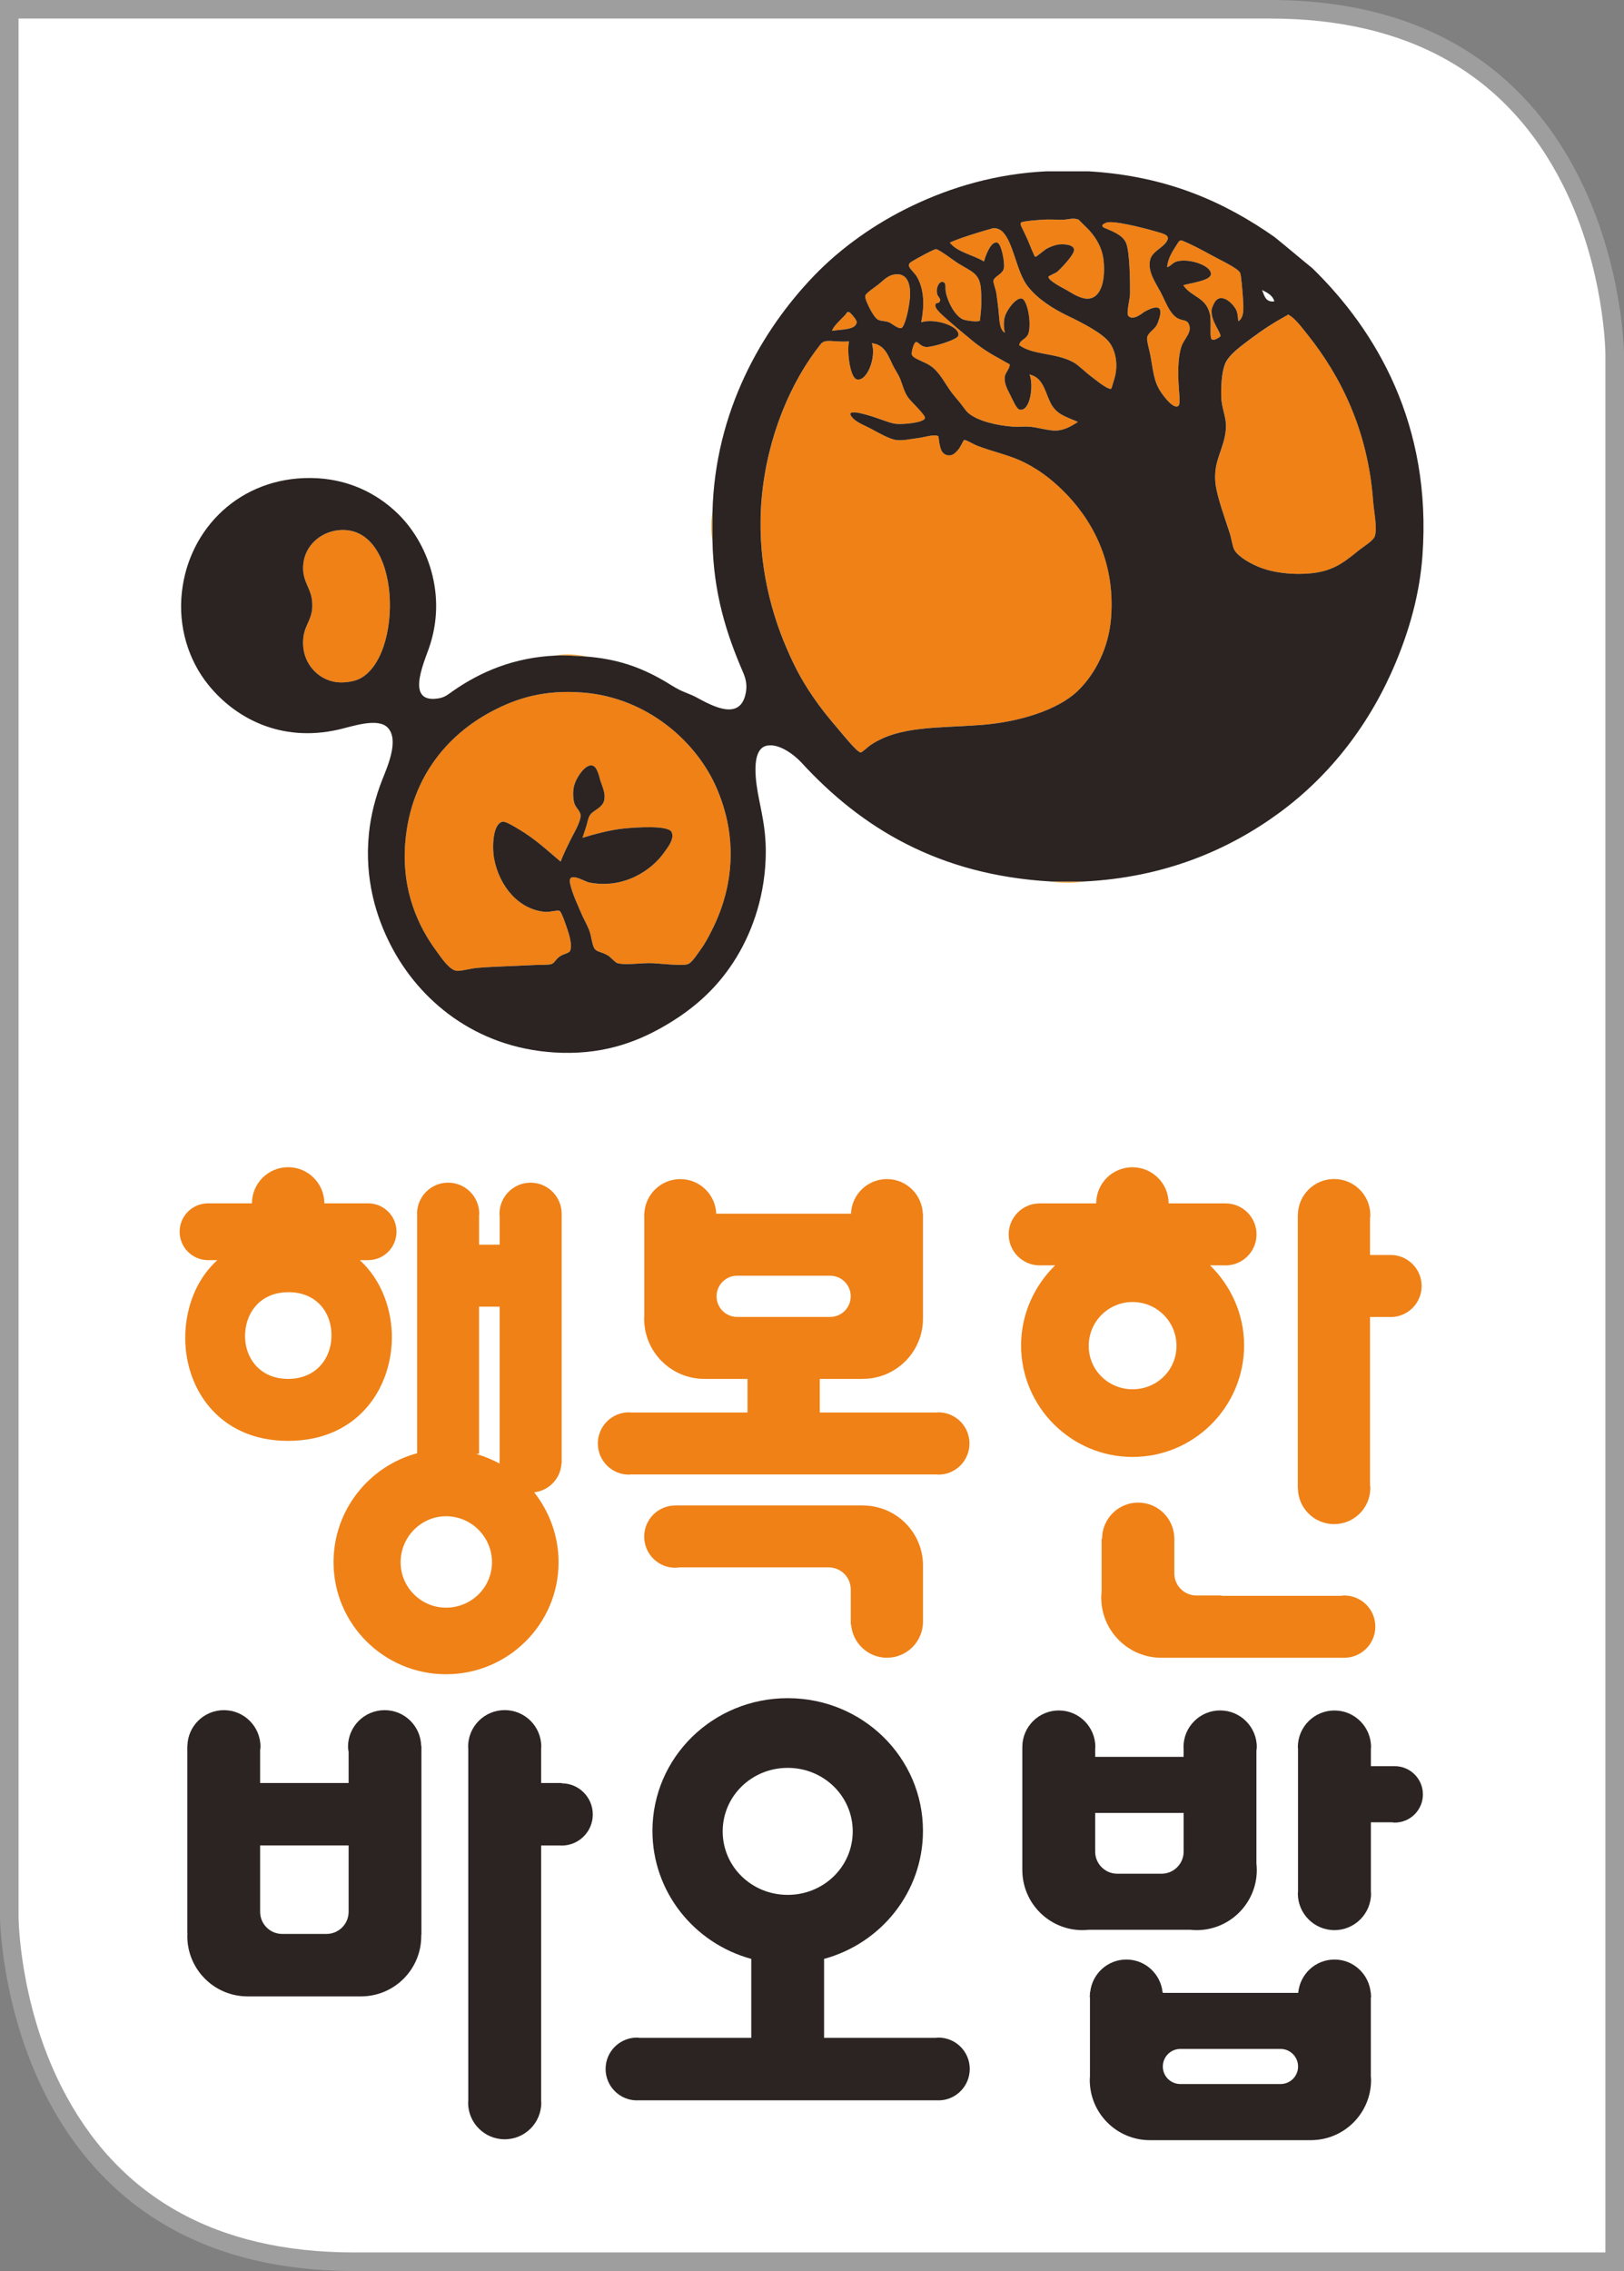 <?xml version="1.0" encoding="utf-8"?>
<!-- Generator: Adobe Illustrator 16.0.0, SVG Export Plug-In . SVG Version: 6.00 Build 0)  -->
<!DOCTYPE svg PUBLIC "-//W3C//DTD SVG 1.1//EN" "http://www.w3.org/Graphics/SVG/1.1/DTD/svg11.dtd">
<svg version="1.1" id="Layer_1" xmlns="http://www.w3.org/2000/svg" xmlns:xlink="http://www.w3.org/1999/xlink" x="0px" y="0px"
	 width="65.478px" height="91.539px" viewBox="0 0 65.478 91.539" enable-background="new 0 0 65.478 91.539" xml:space="preserve">
<rect x="0" y="0" width="65.478" height="91.539" fill="#808080" stroke="none"/>
<g>
	<defs>
		<rect id="SVGID_1_" width="65.478" height="91.539"/>
	</defs>
	<clipPath id="SVGID_2_">
		<use xlink:href="#SVGID_1_"  overflow="visible"/>
	</clipPath>
	<path clip-path="url(#SVGID_2_)" fill="#FFFFFF" d="M0.374,0.374v76.895c0,0,0,13.896,13.895,13.896h50.834V14.271
		c0,0,0-13.897-13.897-13.897H0.374z"/>
	<path clip-path="url(#SVGID_2_)" fill="#9E9E9F" d="M65.479,91.539H14.27C0.163,91.539,0,77.411,0,77.27V0h51.206
		c14.108,0,14.272,14.127,14.272,14.27V91.539z M0.748,0.748V77.27c0,0.033,0.024,3.447,1.709,6.803
		C4.696,88.529,8.67,90.79,14.27,90.79h50.458V14.27c0-0.034-0.023-3.447-1.708-6.804c-2.24-4.458-6.214-6.718-11.814-6.718H0.748z"
		/>
	<path clip-path="url(#SVGID_2_)" fill="#EF8116" d="M42.847,8.859c0.212-0.006,0.442-0.097,0.651,0
		c-0.026-0.014,0.27,0.271,0.305,0.307c0.313,0.298,0.628,0.759,0.689,1.299c0.083,0.712-0.049,1.497-0.574,1.57
		c-0.314,0.044-0.683-0.205-0.919-0.344c-0.08-0.046-0.749-0.381-0.728-0.536c0.006-0.031,0.309-0.16,0.345-0.191
		c0.12-0.094,0.739-0.733,0.69-0.919c-0.06-0.226-0.504-0.201-0.612-0.191c-0.099,0.007-0.277,0.061-0.46,0.151
		c-0.148,0.078-0.447,0.363-0.497,0.346c-0.031-0.008-0.222-0.492-0.306-0.688c-0.03-0.068-0.179-0.375-0.231-0.497
		c0.028,0.062-0.087-0.126-0.036-0.193c0.042-0.058,0.652-0.1,0.842-0.114C42.343,8.833,42.682,8.862,42.847,8.859"/>
	<path clip-path="url(#SVGID_2_)" fill="#EF8116" d="M44.608,8.972c0.256-0.097,1.469,0.202,1.951,0.345
		c0.385,0.114,0.702,0.164,0.42,0.496c-0.18,0.214-0.553,0.361-0.611,0.69c-0.08,0.449,0.191,0.844,0.421,1.264
		c0.213,0.392,0.347,0.824,0.65,1.032c0.224,0.154,0.409,0.061,0.498,0.269c0.147,0.338-0.202,0.58-0.307,0.918
		c-0.107,0.346-0.141,0.824-0.115,1.415c0.015,0.322,0.094,0.884,0,0.957c-0.192,0.153-0.572-0.368-0.611-0.42
		c-0.346-0.449-0.384-0.791-0.498-1.494c-0.052-0.309-0.179-0.704-0.153-0.84c0.036-0.198,0.287-0.318,0.384-0.498
		c0.055-0.106,0.059-0.113,0.114-0.307c0.17-0.602-0.303-0.403-0.612-0.229c-0.048,0.026-0.458,0.39-0.65,0.154
		c-0.084-0.101,0.076-0.696,0.076-0.881c0-0.441-0.012-1.656-0.154-2.03c-0.116-0.305-0.467-0.456-0.842-0.61
		C44.38,9.125,44.42,9.043,44.608,8.972"/>
	<path clip-path="url(#SVGID_2_)" fill="#EF8116" d="M41.087,13.909c0.044-0.234,0.308-0.226,0.382-0.496
		c0.122-0.439-0.06-1.324-0.267-1.377c-0.224-0.06-0.61,0.443-0.69,0.726c-0.06,0.217-0.041,0.462,0,0.651
		c-0.249-0.151-0.206-0.559-0.267-1.034c-0.017-0.124-0.044-0.366-0.078-0.573c-0.02-0.145-0.134-0.415-0.115-0.498
		c0.045-0.184,0.368-0.245,0.423-0.499c0.044-0.201-0.097-0.981-0.269-1.032c-0.261-0.076-0.488,0.573-0.535,0.765
		c-0.438-0.275-1.063-0.366-1.379-0.765c0.342-0.161,1.201-0.427,1.724-0.575c0.119-0.034,0.298,0.041,0.382,0.115
		c0.461,0.414,0.577,1.635,1.034,2.22c0.405,0.522,1.027,0.91,1.606,1.187c0.709,0.339,1.412,0.721,1.685,1.073
		c0.256,0.326,0.389,0.932,0.191,1.528c-0.031,0.1-0.101,0.337-0.116,0.345c-0.128,0.055-0.65-0.382-0.803-0.496
		c-0.301-0.226-0.511-0.456-0.726-0.576C42.556,14.211,41.656,14.324,41.087,13.909"/>
	<path clip-path="url(#SVGID_2_)" fill="#EF8116" d="M49.926,12.952c-0.023-0.3-0.039-0.405-0.151-0.572
		c-0.162-0.235-0.574-0.57-0.805-0.193c-0.035,0.059-0.105,0.228-0.114,0.269c-0.074,0.462,0.406,0.973,0.344,1.108
		c0,0-0.233,0.189-0.344,0.115c-0.1-0.066,0-0.723-0.076-1.033c-0.17-0.681-0.729-0.655-1.073-1.148
		c0.202-0.075,1.059-0.168,1.11-0.422c0.076-0.362-0.887-0.685-1.377-0.535c-0.171,0.054-0.229,0.18-0.383,0.23
		c0.027-0.372,0.238-0.677,0.423-0.957c0.025-0.043,0.071-0.161,0.189-0.114c0.342,0.136,0.738,0.347,1.224,0.612
		c0.387,0.209,1.025,0.504,1.112,0.689c0.038,0.089,0.101,0.834,0.115,1.071C50.139,12.428,50.165,12.8,49.926,12.952"/>
	<path clip-path="url(#SVGID_2_)" fill="#EF8116" d="M41.508,15.097c0.615,0.13,0.632,0.825,0.919,1.262
		c0.242,0.378,0.597,0.452,1.032,0.65c-0.261,0.173-0.542,0.326-0.842,0.345c-0.329,0.021-0.714-0.12-1.109-0.154
		c-0.215-0.016-0.445,0.017-0.65,0c-0.656-0.046-1.416-0.225-1.8-0.534c-0.121-0.098-0.228-0.275-0.345-0.422
		c-0.109-0.136-0.24-0.283-0.343-0.42c-0.26-0.347-0.479-0.821-0.841-1.072c-0.279-0.19-0.714-0.289-0.769-0.459
		c-0.021-0.076,0.075-0.462,0.153-0.497c0.116-0.05,0.163,0.162,0.422,0.192c0.216,0.02,1.266-0.283,1.301-0.461
		c0.08-0.385-0.968-0.712-1.492-0.535c0.125-0.67,0.121-1.279-0.153-1.799c-0.151-0.285-0.54-0.47-0.23-0.652
		c0.229-0.131,0.706-0.402,0.958-0.496c0.098-0.036,0.718,0.449,0.918,0.574c0.557,0.345,0.874,0.392,0.918,1.071
		c0.017,0.224,0.017,0.551,0,0.804c-0.005,0.098-0.05,0.433-0.037,0.42c-0.085,0.09-0.591,0.006-0.689-0.037
		c-0.285-0.126-0.581-0.608-0.688-1.072c-0.041-0.175,0.018-0.354-0.075-0.42c-0.163-0.116-0.359,0.208-0.27,0.497
		c0.007,0.027,0.115,0.17,0.115,0.192c-0.023,0.241-0.213,0.043-0.191,0.267c0.017,0.166,0.462,0.52,0.651,0.689
		c0.268,0.24,0.503,0.425,0.725,0.612c0.346,0.29,0.703,0.546,1.188,0.804c0.09,0.047,0.43,0.254,0.421,0.23
		c0.05,0.125-0.175,0.352-0.193,0.498c-0.028,0.267,0.086,0.484,0.231,0.765c0.104,0.204,0.237,0.55,0.384,0.573
		C41.547,16.578,41.683,15.512,41.508,15.097"/>
	<path clip-path="url(#SVGID_2_)" fill="#EF8116" d="M35.997,11.077c0.531-0.124,0.734,0.277,0.689,0.92
		c-0.033,0.457-0.204,1.175-0.346,1.223c-0.133,0.048-0.386-0.185-0.496-0.228c-0.173-0.067-0.349-0.042-0.46-0.117
		c-0.104-0.068-0.225-0.259-0.307-0.419c-0.067-0.133-0.215-0.417-0.191-0.537c0.021-0.101,0.409-0.361,0.536-0.457
		C35.611,11.314,35.76,11.134,35.997,11.077"/>
	<path clip-path="url(#SVGID_2_)" fill="#F2A33A" d="M51.944,10.941c0.22,0.11,0.438,0.214,0.51,0.471
		C52.088,11.453,52.04,11.172,51.944,10.941"/>
	<path clip-path="url(#SVGID_2_)" fill="#EF8116" d="M33.547,13.336c0.035-0.172,0.382-0.481,0.536-0.65
		c0.04-0.042,0.078-0.169,0.19-0.079c0.09,0.075,0.28,0.307,0.269,0.384C34.502,13.306,33.926,13.268,33.547,13.336"/>
	<path clip-path="url(#SVGID_2_)" fill="#EF8116" d="M51.88,12.724c0.006,0,0.04-0.059,0.075-0.038
		c0.27,0.147,0.521,0.497,0.766,0.804c1.336,1.669,2.426,3.851,2.64,6.658c0.038,0.495,0.176,1.126,0.077,1.456
		c-0.057,0.191-0.452,0.417-0.688,0.611c-0.652,0.533-1.128,0.892-2.258,0.917c-0.481,0.01-1.102-0.045-1.607-0.228
		c-0.419-0.151-0.944-0.445-1.11-0.728c-0.087-0.151-0.115-0.446-0.192-0.69c-0.179-0.559-0.514-1.454-0.573-1.988
		c-0.025-0.226-0.015-0.397,0-0.536c0.056-0.58,0.439-1.155,0.422-1.837c-0.008-0.368-0.184-0.719-0.191-1.148
		c-0.01-0.375,0.015-0.936,0.154-1.301c0.148-0.393,0.729-0.79,1.108-1.072c0.467-0.346,0.816-0.578,1.3-0.841
		C51.829,12.748,51.829,12.729,51.88,12.724"/>
	<path clip-path="url(#SVGID_2_)" fill="#EF8116" d="M34.236,13.757c-0.094,0.385,0.037,1.457,0.305,1.531
		c0.42,0.114,0.806-0.905,0.614-1.455c0.528,0.05,0.668,0.53,0.842,0.879c0.09,0.189,0.228,0.376,0.306,0.576
		c0.106,0.27,0.148,0.487,0.307,0.726c0.103,0.154,0.728,0.728,0.688,0.843c-0.059,0.176-0.833,0.252-1.148,0.228
		c-0.221-0.015-0.551-0.16-0.878-0.266c-0.35-0.115-1.291-0.405-0.88,0.038c0.165,0.176,0.508,0.303,0.726,0.422
		c0.276,0.147,0.751,0.424,1.032,0.459c0.254,0.027,0.555-0.042,0.843-0.079c0.287-0.033,0.707-0.178,0.842-0.075
		c0.007,0.006,0.036,0.257,0.039,0.266c0.038,0.153,0.062,0.456,0.345,0.5c0.221,0.031,0.328-0.135,0.422-0.23
		c0.068-0.074,0.21-0.376,0.227-0.382c0.073-0.029,0.376,0.166,0.536,0.228c0.568,0.217,1.175,0.35,1.686,0.574
		c0.742,0.324,1.31,0.784,1.76,1.225c1.11,1.087,2.13,2.788,1.952,5.128c-0.091,1.196-0.627,2.257-1.339,2.947
		c-0.817,0.79-2.393,1.265-3.866,1.377c-1.79,0.139-3.319,0.03-4.478,0.804c-0.14,0.092-0.356,0.311-0.421,0.305
		c-0.145-0.009-0.754-0.77-0.88-0.918c-0.269-0.311-0.583-0.689-0.804-0.993c-0.598-0.823-0.922-1.42-1.3-2.297
		c-0.71-1.641-1.213-3.761-0.996-6.084c0.23-2.459,1.175-4.667,2.372-6.162C33.282,13.63,33.636,13.811,34.236,13.757"/>
	<path clip-path="url(#SVGID_2_)" fill="#F2A33A" d="M28.725,20.647v1.146C28.661,21.501,28.661,20.941,28.725,20.647"/>
	<path clip-path="url(#SVGID_2_)" fill="#EF8116" d="M13.648,21.373c2.585-0.27,2.637,5.199,0.802,6.008
		c-0.222,0.097-0.586,0.151-0.878,0.116c-0.76-0.095-1.454-0.801-1.341-1.8c0.066-0.587,0.442-0.77,0.345-1.529
		c-0.067-0.522-0.42-0.782-0.345-1.456C12.307,22.022,12.883,21.453,13.648,21.373"/>
	<path clip-path="url(#SVGID_2_)" fill="#EF8116" d="M23.483,33.772c0.056-0.16,0.101-0.312,0.151-0.46
		c0.043-0.119,0.069-0.334,0.154-0.46c0.139-0.207,0.511-0.282,0.575-0.611c0.049-0.257-0.064-0.505-0.153-0.765
		c-0.047-0.135-0.112-0.539-0.307-0.614c-0.289-0.108-0.689,0.495-0.765,0.842c-0.046,0.212-0.036,0.446,0,0.613
		c0.054,0.25,0.25,0.336,0.268,0.535c0.023,0.248-0.277,0.741-0.383,0.959c-0.171,0.341-0.307,0.621-0.421,0.917
		c-0.496-0.41-0.999-0.9-1.685-1.301c-0.169-0.099-0.526-0.327-0.649-0.306c-0.388,0.067-0.442,0.978-0.344,1.491
		c0.213,1.138,1.013,2.061,2.065,2.145c0.19,0.013,0.478-0.087,0.575-0.038c0.079,0.039,0.269,0.614,0.307,0.727
		c0.076,0.227,0.213,0.659,0.115,0.879c-0.047,0.103-0.267,0.119-0.422,0.23c-0.176,0.125-0.203,0.268-0.343,0.307
		c-0.138,0.038-0.483,0.021-0.768,0.038c-0.637,0.036-1.632,0.061-2.219,0.115c-0.257,0.024-0.692,0.142-0.841,0.115
		c-0.3-0.055-0.622-0.556-0.804-0.805c-0.731-0.99-1.361-2.388-1.264-4.171c0.149-2.687,1.645-4.523,3.56-5.511
		c0.961-0.496,2.046-0.854,3.637-0.726c2.542,0.202,4.57,1.948,5.394,3.903c0.195,0.461,0.414,1.117,0.499,1.837
		c0.186,1.586-0.24,2.921-0.729,3.864c-0.081,0.158-0.22,0.453-0.42,0.728c-0.13,0.179-0.366,0.556-0.535,0.613
		c-0.247,0.079-1.162-0.027-1.417-0.038c-0.431-0.02-1.075,0.091-1.415,0c-0.104-0.028-0.279-0.245-0.382-0.306
		c-0.26-0.157-0.442-0.142-0.537-0.269c-0.113-0.154-0.127-0.506-0.23-0.765c-0.092-0.236-0.225-0.454-0.307-0.651
		c-0.122-0.301-0.36-0.77-0.457-1.224c-0.113-0.525,0.579-0.075,0.764-0.039c1.379,0.277,2.535-0.473,3.062-1.263
		c0.057-0.081,0.4-0.484,0.268-0.765c-0.139-0.292-1.467-0.189-1.876-0.154C24.613,33.443,23.933,33.631,23.483,33.772"/>
	<path clip-path="url(#SVGID_2_)" fill="#F2A33A" d="M42.388,35.532h1.302C43.344,35.597,42.732,35.597,42.388,35.532"/>
	<path clip-path="url(#SVGID_2_)" fill="#F2A33A" d="M22.411,26.424c0.352-0.084,0.909-0.041,1.224,0.037
		C23.233,26.443,22.85,26.406,22.411,26.424"/>
	<path clip-path="url(#SVGID_2_)" fill="#2B2422" d="M28.726,20.646c0.098-4.073,2.001-7.355,4.094-9.53
		c1.084-1.127,2.47-2.113,3.981-2.831c1.558-0.742,3.361-1.283,5.396-1.38h1.685c3.196,0.187,5.509,1.253,7.499,2.643
		c0.516,0.416,1.018,0.846,1.531,1.262c2.572,2.504,4.826,6.305,4.439,11.596c-0.115,1.579-0.544,3.02-1.071,4.286
		c-1.023,2.458-2.618,4.534-4.669,6.047c-2.073,1.529-4.675,2.633-7.921,2.793h-1.303c-4.564-0.258-7.678-2.187-10.064-4.784
		c-0.289-0.316-0.915-0.802-1.415-0.69c-0.67,0.153-0.424,1.556-0.306,2.146c0.157,0.795,0.308,1.437,0.267,2.447
		c-0.066,1.643-0.61,3.077-1.301,4.135c-0.692,1.063-1.602,1.899-2.833,2.601c-1.161,0.664-2.547,1.152-4.401,1.034
		c-3.159-0.202-5.43-2.083-6.581-4.325c-0.587-1.14-1.06-2.662-0.88-4.477c0.07-0.73,0.265-1.495,0.536-2.181
		c0.206-0.527,0.696-1.607,0.227-2.105c-0.397-0.423-1.439-0.05-1.988,0.075c-2.371,0.539-4.197-0.503-5.243-1.798
		c-0.805-0.992-1.229-2.342-1.071-3.75c0.285-2.563,2.346-4.623,5.203-4.593c1.458,0.015,2.631,0.598,3.483,1.418
		c1.196,1.147,2.044,3.278,1.264,5.47c-0.243,0.681-0.914,2.23,0.421,1.99c0.252-0.043,0.407-0.189,0.574-0.304
		c1.099-0.762,2.444-1.343,4.131-1.417c0.442-0.018,0.824,0.019,1.225,0.039c1.248,0.098,2.169,0.423,3.1,0.957
		c0.203,0.115,0.406,0.256,0.651,0.382c0.205,0.104,0.454,0.179,0.69,0.305c0.682,0.373,1.761,0.948,1.988-0.151
		c0.07-0.332,0.013-0.589-0.115-0.881c-0.665-1.539-1.185-3.178-1.223-5.283V20.646z M42.005,8.859
		c-0.189,0.012-0.799,0.056-0.841,0.115C41.113,9.04,41.229,9.229,41.2,9.166c0.055,0.121,0.2,0.429,0.232,0.496
		c0.083,0.198,0.272,0.679,0.306,0.69c0.051,0.015,0.347-0.269,0.496-0.346c0.182-0.091,0.361-0.144,0.459-0.153
		c0.11-0.008,0.554-0.033,0.612,0.193c0.05,0.186-0.57,0.822-0.689,0.919c-0.038,0.031-0.338,0.158-0.345,0.19
		C42.25,11.311,42.92,11.644,43,11.69c0.235,0.138,0.604,0.388,0.918,0.345c0.526-0.073,0.656-0.858,0.573-1.57
		c-0.061-0.54-0.375-1-0.689-1.3c-0.034-0.035-0.331-0.32-0.303-0.306c-0.209-0.098-0.439-0.006-0.652,0
		C42.684,8.863,42.344,8.832,42.005,8.859 M44.569,9.203c0.375,0.153,0.726,0.305,0.841,0.611c0.143,0.373,0.156,1.588,0.153,2.028
		c0,0.186-0.158,0.781-0.075,0.883c0.192,0.235,0.604-0.129,0.649-0.155c0.311-0.173,0.784-0.373,0.614,0.23
		c-0.056,0.192-0.062,0.2-0.115,0.307c-0.096,0.18-0.346,0.299-0.384,0.495c-0.026,0.14,0.103,0.532,0.153,0.844
		c0.115,0.701,0.151,1.042,0.499,1.493c0.038,0.051,0.418,0.571,0.611,0.42c0.093-0.074,0.013-0.636,0-0.957
		c-0.027-0.591,0.006-1.069,0.113-1.415c0.107-0.34,0.454-0.581,0.307-0.92c-0.089-0.206-0.274-0.114-0.498-0.267
		c-0.302-0.209-0.437-0.64-0.647-1.034c-0.23-0.419-0.505-0.814-0.424-1.262c0.059-0.329,0.432-0.477,0.613-0.69
		c0.282-0.334-0.035-0.384-0.42-0.496c-0.483-0.142-1.696-0.444-1.953-0.344C44.418,9.045,44.378,9.125,44.569,9.203 M43.269,14.598
		c0.216,0.118,0.426,0.35,0.726,0.576c0.151,0.113,0.677,0.551,0.804,0.495c0.017-0.006,0.084-0.245,0.114-0.344
		c0.199-0.597,0.065-1.203-0.19-1.529c-0.272-0.352-0.977-0.733-1.683-1.071c-0.579-0.279-1.201-0.667-1.606-1.188
		c-0.459-0.585-0.574-1.807-1.037-2.219c-0.081-0.075-0.261-0.149-0.379-0.115c-0.524,0.146-1.383,0.413-1.724,0.575
		c0.314,0.398,0.938,0.489,1.379,0.763c0.047-0.191,0.272-0.838,0.535-0.763c0.172,0.051,0.312,0.829,0.267,1.032
		c-0.054,0.254-0.376,0.316-0.421,0.497c-0.02,0.083,0.094,0.354,0.115,0.498c0.031,0.208,0.061,0.451,0.075,0.575
		c0.062,0.473,0.021,0.881,0.27,1.033c-0.043-0.19-0.061-0.433,0-0.651c0.08-0.284,0.466-0.786,0.688-0.727
		c0.209,0.053,0.391,0.938,0.27,1.378c-0.075,0.27-0.337,0.261-0.382,0.496C41.655,14.323,42.556,14.211,43.269,14.598
		 M50.119,12.073c-0.015-0.238-0.075-0.983-0.115-1.071c-0.085-0.186-0.727-0.481-1.11-0.69c-0.486-0.265-0.884-0.476-1.224-0.611
		c-0.117-0.048-0.165,0.07-0.192,0.113c-0.181,0.28-0.394,0.586-0.421,0.957c0.153-0.049,0.212-0.175,0.382-0.23
		c0.49-0.15,1.455,0.173,1.379,0.535c-0.054,0.254-0.91,0.346-1.109,0.424c0.344,0.491,0.9,0.465,1.07,1.147
		c0.077,0.309-0.022,0.966,0.077,1.032c0.112,0.074,0.343-0.115,0.344-0.115c0.064-0.135-0.419-0.646-0.344-1.109
		c0.007-0.04,0.079-0.21,0.115-0.267c0.229-0.38,0.642-0.043,0.803,0.192c0.115,0.166,0.127,0.272,0.152,0.572
		C50.165,12.801,50.141,12.427,50.119,12.073 M41.125,16.513c-0.146-0.024-0.277-0.37-0.383-0.574
		c-0.145-0.284-0.262-0.499-0.229-0.765c0.018-0.147,0.241-0.375,0.19-0.5c0.011,0.025-0.33-0.18-0.42-0.228
		c-0.484-0.259-0.844-0.514-1.187-0.804c-0.223-0.188-0.458-0.373-0.727-0.612c-0.189-0.169-0.637-0.523-0.652-0.689
		c-0.02-0.224,0.171-0.026,0.192-0.268c0.001-0.021-0.107-0.165-0.114-0.191c-0.09-0.29,0.104-0.612,0.267-0.498
		c0.094,0.066,0.038,0.246,0.078,0.421c0.106,0.462,0.403,0.947,0.688,1.071c0.1,0.042,0.604,0.126,0.688,0.039
		c-0.013,0.013,0.033-0.324,0.038-0.422c0.018-0.251,0.015-0.58,0-0.803c-0.043-0.679-0.362-0.726-0.916-1.071
		c-0.202-0.125-0.822-0.61-0.921-0.574c-0.251,0.094-0.729,0.365-0.955,0.496c-0.311,0.181,0.078,0.366,0.228,0.651
		c0.276,0.519,0.28,1.129,0.153,1.8c0.524-0.179,1.575,0.149,1.495,0.535c-0.037,0.177-1.088,0.48-1.302,0.46
		c-0.261-0.029-0.309-0.241-0.422-0.191c-0.079,0.035-0.178,0.42-0.152,0.497c0.053,0.17,0.489,0.269,0.764,0.459
		c0.364,0.25,0.584,0.725,0.844,1.073c0.103,0.135,0.233,0.282,0.344,0.419c0.118,0.145,0.224,0.324,0.345,0.42
		c0.381,0.311,1.143,0.49,1.799,0.536c0.205,0.015,0.437-0.016,0.651,0c0.395,0.034,0.78,0.175,1.107,0.154
		c0.3-0.019,0.58-0.173,0.844-0.345c-0.437-0.199-0.789-0.274-1.034-0.65c-0.284-0.437-0.304-1.132-0.917-1.262
		C41.683,15.512,41.546,16.578,41.125,16.513 M35.423,11.461c-0.124,0.097-0.517,0.357-0.536,0.457
		c-0.023,0.12,0.124,0.404,0.191,0.537c0.082,0.16,0.201,0.351,0.307,0.421c0.11,0.074,0.287,0.049,0.46,0.116
		c0.11,0.044,0.365,0.275,0.497,0.229c0.14-0.049,0.31-0.768,0.345-1.224c0.045-0.642-0.159-1.042-0.689-0.921
		C35.761,11.135,35.607,11.314,35.423,11.461 M51.38,12.148c-0.068-0.248-0.284-0.352-0.496-0.458
		C50.979,11.916,51.021,12.191,51.38,12.148 M34.542,12.992c0.012-0.077-0.178-0.309-0.268-0.385
		c-0.113-0.09-0.152,0.036-0.189,0.079c-0.156,0.169-0.502,0.476-0.537,0.65C33.926,13.269,34.502,13.307,34.542,12.992
		 M51.802,12.762c-0.485,0.264-0.833,0.495-1.302,0.84c-0.377,0.284-0.959,0.68-1.109,1.072c-0.141,0.365-0.161,0.926-0.152,1.303
		c0.007,0.43,0.181,0.778,0.19,1.147c0.019,0.681-0.365,1.256-0.421,1.837c-0.014,0.139-0.025,0.31,0,0.535
		c0.061,0.535,0.393,1.429,0.573,1.99c0.078,0.242,0.106,0.538,0.192,0.688c0.166,0.284,0.691,0.578,1.11,0.729
		c0.507,0.183,1.126,0.24,1.607,0.228c1.131-0.024,1.605-0.384,2.258-0.917c0.237-0.193,0.632-0.418,0.688-0.611
		c0.099-0.33-0.039-0.96-0.077-1.456c-0.213-2.806-1.305-4.99-2.639-6.658c-0.245-0.306-0.497-0.656-0.769-0.803
		c-0.033-0.021-0.067,0.037-0.073,0.039C51.83,12.729,51.83,12.747,51.802,12.762 M33.089,13.873
		c-1.197,1.495-2.144,3.703-2.374,6.161c-0.217,2.324,0.288,4.444,0.997,6.085c0.377,0.877,0.703,1.474,1.301,2.297
		c0.22,0.303,0.535,0.682,0.802,0.993c0.127,0.148,0.736,0.909,0.882,0.919c0.064,0.005,0.28-0.214,0.419-0.306
		c1.16-0.774,2.69-0.665,4.479-0.804c1.474-0.114,3.05-0.587,3.866-1.376c0.712-0.691,1.248-1.751,1.338-2.947
		c0.179-2.34-0.841-4.042-1.951-5.129c-0.45-0.441-1.019-0.901-1.759-1.225c-0.514-0.223-1.118-0.357-1.687-0.574
		c-0.159-0.062-0.463-0.257-0.534-0.23c-0.02,0.009-0.16,0.31-0.229,0.384c-0.092,0.095-0.201,0.261-0.422,0.23
		c-0.284-0.044-0.307-0.347-0.344-0.5c-0.005-0.007-0.032-0.26-0.039-0.266c-0.136-0.103-0.556,0.042-0.844,0.075
		c-0.285,0.037-0.588,0.106-0.841,0.077c-0.283-0.032-0.758-0.31-1.034-0.457c-0.219-0.119-0.56-0.246-0.726-0.423
		c-0.411-0.442,0.531-0.152,0.88-0.037c0.327,0.107,0.658,0.251,0.88,0.266c0.315,0.024,1.088-0.052,1.147-0.229
		c0.04-0.115-0.585-0.688-0.687-0.842c-0.16-0.239-0.201-0.456-0.308-0.726c-0.077-0.2-0.216-0.388-0.306-0.576
		c-0.175-0.349-0.314-0.829-0.843-0.879c0.191,0.551-0.193,1.569-0.612,1.455c-0.269-0.074-0.4-1.146-0.307-1.531
		C33.636,13.812,33.28,13.629,33.089,13.873 M12.231,22.712c-0.078,0.673,0.277,0.935,0.345,1.455
		c0.096,0.761-0.279,0.943-0.345,1.529c-0.113,1,0.58,1.706,1.338,1.8c0.295,0.035,0.658-0.017,0.882-0.115
		c1.833-0.81,1.782-6.278-0.804-6.009C12.883,21.452,12.307,22.021,12.231,22.712 M25.205,33.389
		c0.409-0.036,1.737-0.14,1.875,0.152c0.133,0.282-0.21,0.683-0.266,0.767c-0.529,0.789-1.685,1.537-3.063,1.262
		c-0.185-0.036-0.877-0.485-0.766,0.04c0.098,0.454,0.337,0.921,0.459,1.223c0.081,0.197,0.215,0.414,0.307,0.652
		c0.102,0.258,0.115,0.611,0.229,0.765c0.095,0.126,0.276,0.111,0.536,0.267c0.105,0.062,0.28,0.279,0.383,0.307
		c0.341,0.092,0.985-0.021,1.415,0c0.257,0.01,1.169,0.118,1.418,0.039c0.169-0.057,0.405-0.436,0.534-0.613
		c0.2-0.275,0.34-0.569,0.421-0.728c0.487-0.943,0.915-2.28,0.727-3.864c-0.083-0.721-0.302-1.378-0.497-1.839
		c-0.825-1.954-2.853-3.699-5.396-3.902c-1.589-0.127-2.674,0.23-3.635,0.726c-1.915,0.99-3.411,2.826-3.56,5.512
		c-0.098,1.782,0.531,3.18,1.264,4.171c0.182,0.247,0.504,0.75,0.804,0.803c0.149,0.028,0.584-0.091,0.842-0.115
		c0.585-0.053,1.58-0.077,2.218-0.113c0.284-0.018,0.63,0,0.766-0.038c0.142-0.04,0.169-0.184,0.344-0.307
		c0.155-0.112,0.376-0.128,0.421-0.23c0.099-0.22-0.037-0.654-0.113-0.88c-0.039-0.113-0.228-0.687-0.308-0.728
		c-0.096-0.047-0.385,0.053-0.574,0.038c-1.053-0.082-1.852-1.006-2.067-2.143c-0.095-0.514-0.043-1.425,0.345-1.491
		c0.124-0.022,0.481,0.206,0.65,0.304c0.685,0.403,1.189,0.893,1.685,1.303c0.114-0.296,0.25-0.576,0.421-0.919
		c0.106-0.215,0.406-0.712,0.383-0.957c-0.019-0.199-0.214-0.285-0.268-0.536c-0.036-0.168-0.046-0.4,0-0.613
		c0.076-0.347,0.475-0.95,0.765-0.841c0.195,0.075,0.26,0.479,0.305,0.613c0.091,0.259,0.204,0.508,0.155,0.764
		c-0.064,0.329-0.436,0.405-0.576,0.613c-0.084,0.127-0.112,0.34-0.153,0.46c-0.05,0.147-0.095,0.3-0.151,0.458
		C23.934,33.631,24.614,33.443,25.205,33.389"/>
	<path clip-path="url(#SVGID_2_)" fill="#2B2422" d="M37.835,82.13c-0.036,0-0.073,0.008-0.108,0.011h-4.501v-3.183
		c2.31-0.63,3.987-2.707,3.987-5.159c0-2.959-2.433-5.35-5.453-5.35c-3.021,0-5.454,2.391-5.454,5.35
		c0,2.452,1.676,4.529,3.984,5.159v3.183h-4.498c-0.037-0.003-0.072-0.011-0.11-0.011c-0.697,0-1.265,0.565-1.265,1.264
		s0.568,1.267,1.265,1.267c0.003,0,0.004-0.003,0.007-0.003h12.14c0.003,0,0.004,0.003,0.006,0.003c0.699,0,1.264-0.568,1.264-1.267
		S38.534,82.13,37.835,82.13 M29.138,73.819c0-1.426,1.174-2.561,2.622-2.561c1.446,0,2.621,1.135,2.621,2.561
		s-1.175,2.559-2.621,2.559C30.312,76.378,29.138,75.245,29.138,73.819"/>
	<path clip-path="url(#SVGID_2_)" fill="#EF8116" d="M15.798,53.748c-0.042-1.101-0.457-2.185-1.29-2.954h0.335v-0.001
		c0.631,0,1.144-0.513,1.144-1.145c0-0.633-0.513-1.144-1.144-1.144h-1.766c-0.002-0.805-0.655-1.457-1.46-1.457
		c-0.806,0-1.458,0.652-1.459,1.457h-1.77c-0.632,0-1.145,0.511-1.145,1.144c0,0.632,0.513,1.145,1.145,1.145v0.001h0.375
		c-0.832,0.749-1.249,1.854-1.291,2.954c-0.081,2.124,1.291,4.33,4.143,4.33S15.861,55.895,15.798,53.748 M11.615,55.58
		c-1.23,0-1.81-0.979-1.727-1.892c0.062-0.834,0.645-1.603,1.747-1.603c1.125,0,1.706,0.812,1.728,1.662
		C13.405,54.645,12.821,55.58,11.615,55.58"/>
	<path clip-path="url(#SVGID_2_)" fill="#EF8116" d="M21.392,47.671c-0.691,0-1.253,0.562-1.253,1.256
		c0,0.029,0.007,0.058,0.008,0.088v1.156h-0.831v-1.187c0-0.02,0.007-0.038,0.007-0.058c0-0.694-0.562-1.256-1.255-1.256
		c-0.693,0-1.253,0.562-1.253,1.256c0,0.01,0.004,0.021,0.004,0.033v9.617c-1.937,0.521-3.371,2.29-3.371,4.393
		c0,2.497,2.039,4.516,4.536,4.516c2.498,0,4.537-2.019,4.537-4.516c0-1.062-0.374-2.038-0.978-2.811l0.005-0.007
		c0.598-0.075,1.06-0.564,1.092-1.174l0.006-0.006V48.927C22.646,48.232,22.085,47.671,21.392,47.671 M20.146,52.668v6.157
		c-0.001,0.031-0.008,0.061-0.008,0.09c0,0.026,0.007,0.053,0.008,0.078c-0.312-0.166-0.623-0.291-0.956-0.393h0.125v-5.933H20.146z
		 M17.983,64.801c-0.999,0-1.831-0.812-1.831-1.831c0-1.021,0.832-1.854,1.831-1.854c1.021,0,1.853,0.833,1.853,1.854
		C19.836,63.989,19.004,64.801,17.983,64.801"/>
	<path clip-path="url(#SVGID_2_)" fill="#2B2422" d="M56.233,71.19c-0.005,0-0.008,0.001-0.014,0.001h-0.946V70.49
		c0.001-0.023,0.006-0.045,0.006-0.069c0-0.815-0.661-1.476-1.476-1.476c-0.813,0-1.475,0.66-1.475,1.476
		c0,0.026,0.007,0.05,0.007,0.076v5.749c0,0.026-0.007,0.052-0.007,0.077c0,0.814,0.661,1.476,1.475,1.476
		c0.814,0,1.476-0.661,1.476-1.476c0-0.024-0.005-0.048-0.006-0.07v-2.801h0.849c0.036,0.004,0.071,0.012,0.111,0.012
		c0.629,0,1.137-0.508,1.137-1.137C57.37,71.701,56.862,71.19,56.233,71.19"/>
	<path clip-path="url(#SVGID_2_)" fill="#2B2422" d="M22.646,71.881v-0.012h-0.829v-1.384c0-0.028,0.007-0.053,0.007-0.08
		c0-0.815-0.66-1.475-1.475-1.475c-0.815,0-1.475,0.659-1.475,1.475c0,0.021,0.006,0.04,0.006,0.059v14.194h0.003
		c-0.001,0.032-0.009,0.063-0.009,0.095c0,0.815,0.66,1.476,1.475,1.476c0.815,0,1.475-0.66,1.475-1.476
		c0-0.032-0.007-0.063-0.009-0.095h0.002V74.387h0.77c0.019,0,0.039,0.003,0.059,0.003c0.694,0,1.255-0.562,1.255-1.253
		C23.9,72.443,23.339,71.881,22.646,71.881"/>
	<path clip-path="url(#SVGID_2_)" fill="#EF8116" d="M50.161,54.229c0-1.27-0.542-2.414-1.373-3.226h0.601
		c0.007,0,0.016,0.002,0.024,0.002c0.69,0,1.249-0.562,1.249-1.249c0-0.691-0.559-1.25-1.249-1.25h-2.291h-0.004
		c-0.002-0.806-0.654-1.457-1.46-1.457c-0.807,0-1.46,0.651-1.461,1.457H41.92c-0.689,0-1.251,0.559-1.251,1.25
		c0,0.688,0.562,1.249,1.251,1.249c0.009,0,0.017-0.002,0.026-0.002h0.596c-0.831,0.812-1.373,1.956-1.373,3.226
		c0,2.477,2.021,4.497,4.495,4.497C48.143,58.726,50.161,56.705,50.161,54.229 M43.896,54.25c0-0.98,0.791-1.769,1.768-1.769
		c0.98,0,1.771,0.788,1.771,1.769c0,0.977-0.79,1.748-1.771,1.748C44.688,55.998,43.896,55.227,43.896,54.25"/>
	<path clip-path="url(#SVGID_2_)" fill="#EF8116" d="M56.067,50.585c-0.003,0-0.009,0.001-0.012,0.001h-0.817v-1.487
		c0.005-0.039,0.013-0.077,0.013-0.117c0-0.807-0.655-1.459-1.46-1.459c-0.807,0-1.461,0.652-1.461,1.459h-0.004v10.99h0.004
		c0,0.809,0.654,1.462,1.461,1.462c0.805,0,1.46-0.653,1.46-1.462c0-0.039-0.008-0.076-0.013-0.114v-6.774h0.792
		c0.012,0,0.025,0.003,0.037,0.003c0.691,0,1.252-0.559,1.252-1.25C57.319,51.146,56.759,50.585,56.067,50.585"/>
	<path clip-path="url(#SVGID_2_)" fill="#EF8116" d="M37.833,56.927c-0.022,0-0.044,0.005-0.065,0.007h-4.716v-1.353h1.736v-0.003
		c1.341,0,2.426-1.088,2.426-2.428v-4.231h-0.007c-0.034-0.773-0.666-1.393-1.447-1.393c-0.783,0-1.418,0.619-1.449,1.393h-0.01
		v0.001h-5.41v0.006h-0.012c-0.03-0.778-0.666-1.399-1.451-1.399c-0.783,0-1.42,0.621-1.45,1.399h-0.002v0.014
		c0,0.015-0.005,0.027-0.005,0.041c0,0.017,0.005,0.029,0.005,0.044v4.041c-0.001,0.028-0.005,0.059-0.005,0.085
		c0,1.34,1.085,2.428,2.426,2.428l0.001,0.003h1.741v1.353h-4.712c-0.023-0.002-0.045-0.008-0.07-0.008
		c-0.691,0-1.253,0.564-1.253,1.255c0,0.695,0.562,1.257,1.253,1.257c0.02,0,0.037-0.007,0.054-0.008h12.367
		c0.019,0.001,0.037,0.008,0.055,0.008c0.694,0,1.255-0.562,1.255-1.256C39.088,57.49,38.527,56.927,37.833,56.927 M30.819,53.083
		h-1.097c-0.459,0-0.831-0.371-0.831-0.832c0-0.459,0.372-0.831,0.831-0.831h0.371h3h0.373c0.463,0,0.834,0.372,0.834,0.831
		c0,0.461-0.371,0.832-0.834,0.832h-1.101H30.819z"/>
	<path clip-path="url(#SVGID_2_)" fill="#EF8116" d="M54.198,64.31c-0.042,0-0.082,0.008-0.122,0.014H49.25V64.31h-1.012
		c-0.493,0-0.891-0.399-0.891-0.893v-1.329c0-0.021,0.005-0.041,0.005-0.061c-0.002,0-0.004,0-0.005-0.003v-0.001
		c0-0.804-0.652-1.457-1.457-1.457c-0.804,0-1.456,0.653-1.456,1.457h-0.019v2.115c-0.007,0.084-0.014,0.168-0.014,0.255
		c0,1.341,1.086,2.427,2.425,2.427h0.01h7.361c0.692,0,1.255-0.561,1.255-1.255C55.453,64.873,54.891,64.31,54.198,64.31"/>
	<path clip-path="url(#SVGID_2_)" fill="#EF8116" d="M37.215,63.108c0-1.34-1.084-2.425-2.425-2.425l-0.001-0.003h-7.563v0.003
		c-0.692,0-1.253,0.563-1.253,1.254c0,0.692,0.561,1.256,1.253,1.256c0.054,0,0.104-0.01,0.154-0.016h2.865h2.122h1.044
		c0.491,0,0.891,0.397,0.891,0.891v1.416c0.005,0,0.008,0,0.013,0.002c0.065,0.745,0.683,1.333,1.445,1.333
		c0.805,0,1.455-0.652,1.455-1.458V63.108z"/>
	<path clip-path="url(#SVGID_2_)" fill="#2B2422" d="M55.272,80.528c0.002-0.024,0.009-0.045,0.009-0.069
		c0-0.023-0.007-0.046-0.009-0.068v-0.072h-0.006c-0.073-0.747-0.695-1.335-1.46-1.335c-0.77,0-1.391,0.588-1.462,1.335h-0.008v0.01
		h-5.453v-0.032h-0.01c-0.081-0.736-0.698-1.313-1.46-1.313c-0.76,0-1.377,0.576-1.458,1.313h-0.009v0.095
		c-0.002,0.022-0.008,0.045-0.008,0.068c0,0.024,0.006,0.045,0.008,0.069v3.169c-0.003,0.046-0.008,0.094-0.008,0.141
		c0,1.341,1.086,2.425,2.424,2.426h6.519v-0.001c1.329-0.016,2.399-1.095,2.399-2.425c0-0.047-0.005-0.095-0.009-0.141V80.528z
		 M51.631,84.002h-1.194h-1.653H47.59c-0.391,0-0.706-0.315-0.706-0.706c0-0.39,0.315-0.709,0.706-0.709h0.853h2.334h0.854
		c0.39,0,0.706,0.319,0.706,0.709C52.337,83.687,52.021,84.002,51.631,84.002"/>
	<path clip-path="url(#SVGID_2_)" fill="#2B2422" d="M16.991,70.37h-0.01c-0.02-0.796-0.669-1.438-1.473-1.438
		c-0.815,0-1.476,0.658-1.476,1.473c0,0.074,0.013,0.143,0.024,0.213v1.25h-3.568v-1.329c0.006-0.045,0.014-0.087,0.014-0.134
		c0-0.814-0.66-1.473-1.474-1.473c-0.804,0-1.455,0.642-1.472,1.438H7.552v7.558l0.005,0.005c0,0.037-0.005,0.071-0.005,0.109
		c0,1.338,1.087,2.427,2.426,2.427h4.579c1.341,0,2.427-1.089,2.427-2.427c0-0.014-0.002-0.027-0.003-0.041l0.01-0.01V70.37z
		 M14.056,75.276v0.392v1.392c0,0.493-0.4,0.892-0.892,0.892h-1.785c-0.491,0-0.891-0.398-0.891-0.892v-1.389v-0.395v-0.891h0.891
		h1.785h0.892V75.276z"/>
	<path clip-path="url(#SVGID_2_)" fill="#2B2422" d="M50.658,70.563c0.004-0.045,0.015-0.091,0.015-0.141
		c0-0.815-0.662-1.479-1.479-1.479s-1.477,0.663-1.477,1.479c0,0.02,0.004,0.035,0.005,0.056v0.336h-3.566v-0.331
		c0-0.023,0.007-0.043,0.007-0.066c0-0.813-0.659-1.473-1.472-1.473c-0.813,0-1.472,0.66-1.472,1.473v4.956
		c0,1.34,1.085,2.426,2.426,2.426c0.084,0,0.169-0.006,0.251-0.014h4.1c0.082,0.008,0.165,0.014,0.25,0.014
		c1.339,0,2.427-1.086,2.427-2.426c0-0.087-0.006-0.173-0.015-0.261V70.563z M47.723,73.966v0.271v0.398
		c0,0.49-0.399,0.89-0.892,0.89h-1.784c-0.491,0-0.891-0.399-0.891-0.89v-0.398v-0.271v-0.89h0.263h0.628h1.784h0.642h0.25V73.966z"
		/>
</g>
</svg>
